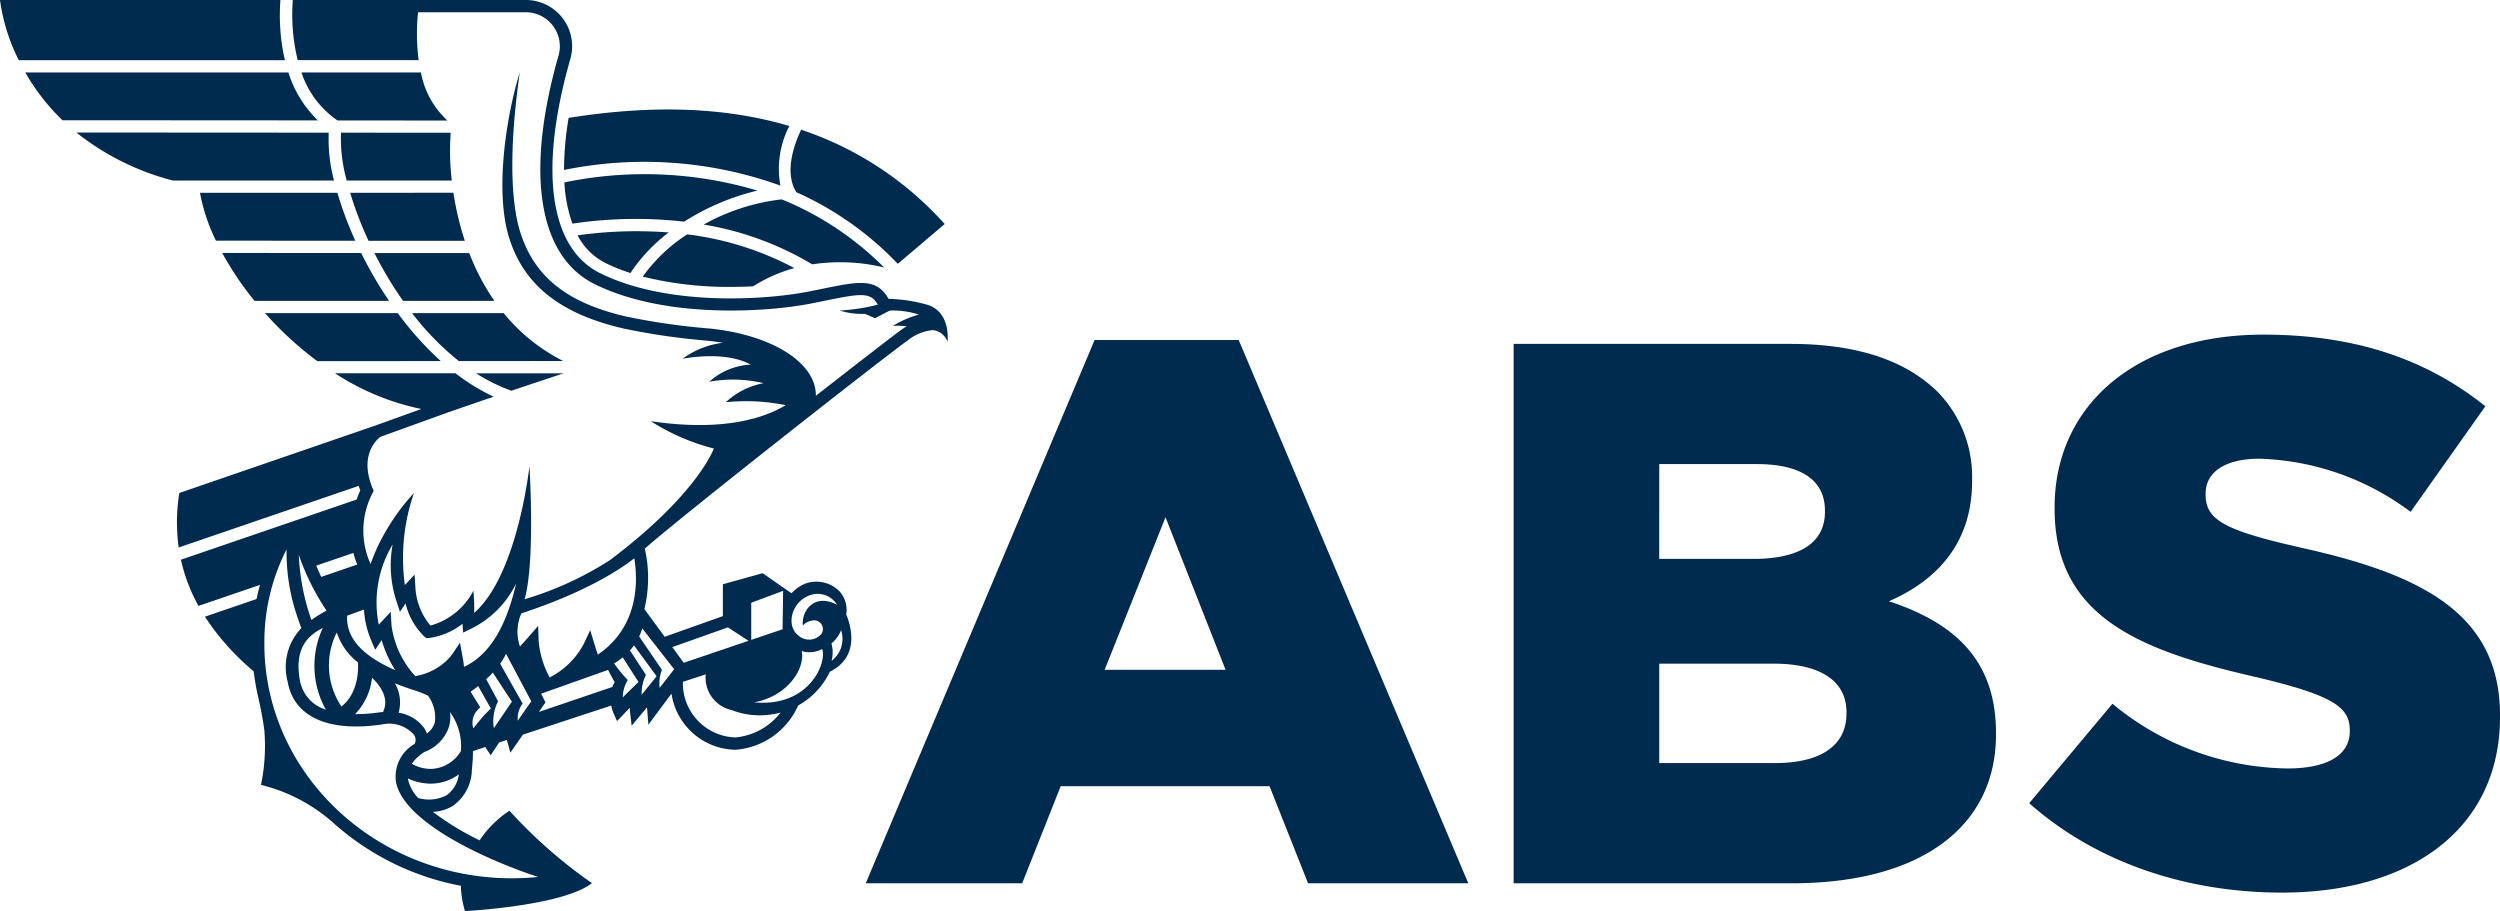 <svg xmlns="http://www.w3.org/2000/svg" width="226.245" height="82.442" viewBox="0 0 226.245 82.442">
  <g>
    <path d="M99.967,60.618l5.509-13.808,5.438,13.808ZM99.06,30.771,78.348,79.936H92.506l3.485-8.787h18.9l3.487,8.787h14.5L112.1,30.771Z" fill="#002a4e"/>
    <path d="M167.1,64.593c0,2.861-2.3,4.465-6.485,4.465H150.158v-9H160.48c4.533,0,6.624,1.745,6.624,4.394ZM150.158,42h8.858c3.974,0,6.137,1.464,6.137,4.185v.137c0,2.861-2.371,4.256-6.485,4.256h-8.51Zm20.783,12.413c4.323-1.883,7.53-5.23,7.53-10.879v-.139a10.985,10.985,0,0,0-3.139-7.951c-2.858-2.79-7.181-4.322-13.318-4.322H136.98V79.936h25.174c11.646,0,18.479-5.09,18.479-13.46v-.139c0-6.625-3.766-9.972-9.692-11.925" fill="#002a4e"/>
    <path d="M208.113,49.531c-6.833-1.535-8.508-2.512-8.508-4.744V44.65c0-1.814,1.606-3.138,4.882-3.138a23.963,23.963,0,0,1,13.668,4.81l6.764-9.554c-5.3-4.254-11.785-6.485-20.082-6.485-11.716,0-18.9,6.556-18.9,15.62v.14c0,9.973,8.02,12.9,18.412,15.273,6.693,1.6,8.3,2.65,8.3,4.742v.14c0,2.093-1.952,3.346-5.647,3.346a25.283,25.283,0,0,1-15.83-5.857l-7.532,9c6.066,5.37,14.225,8.091,22.872,8.091,11.855,0,19.736-5.928,19.736-15.9v-.138c0-9.135-6.974-12.763-18.132-15.2" fill="#002a4e"/>
    <path d="M26.1,6.556H2.286a19.455,19.455,0,0,0,3.365,4.325l23.117.014A10.266,10.266,0,0,1,26.1,6.556" fill="#002a4e"/>
    <path d="M29.749,12.006,6.911,11.992a23.392,23.392,0,0,0,8.736,4.346H30.229a14.466,14.466,0,0,1-.48-4.332" fill="#002a4e"/>
    <path d="M18.1,17.448a16.518,16.518,0,0,0,1.444,4.331l12.616.01a32.7,32.7,0,0,1-1.629-4.341Z" fill="#002a4e"/>
    <path d="M35.209,27.229a36.917,36.917,0,0,1-2.524-4.33L20.109,22.89a28.806,28.806,0,0,0,2.924,4.339Z" fill="#002a4e"/>
    <path d="M45.583,28.339h-8.29a24.9,24.9,0,0,0,4.234,4.338l9.443-.006a16.525,16.525,0,0,1-5.387-4.332" fill="#002a4e"/>
    <path d="M31.689,17.448a33.286,33.286,0,0,0,1.66,4.341l8.716,0a26.418,26.418,0,0,1-1.032-4.346Z" fill="#002a4e"/>
    <path d="M51.028,33.783l-7.943,0a15.852,15.852,0,0,0,3.2,1.577c1.464-.494,3.093-1.04,4.74-1.58" fill="#002a4e"/>
    <path d="M28.715,32.682l11.176-.005A28.841,28.841,0,0,1,36,28.339H23.98a31.339,31.339,0,0,0,4.735,4.343" fill="#002a4e"/>
    <path d="M30.859,12.007a13.99,13.99,0,0,0,.522,4.33h9.505a23.242,23.242,0,0,1-.1-4.323Z" fill="#002a4e"/>
    <path d="M25.56,4.326A18.6,18.6,0,0,1,25.377,0L0,0A17.16,17.16,0,0,0,1.7,5.445H25.787c-.087-.362-.163-.734-.227-1.119" fill="#002a4e"/>
    <path d="M27.282,6.556A8.506,8.506,0,0,0,30.54,10.9l9.953.008a7.827,7.827,0,0,1-2.4-4.347Z" fill="#002a4e"/>
    <path d="M33.885,22.9a34.755,34.755,0,0,0,2.59,4.328h8.263a20.541,20.541,0,0,1-2.271-4.323Z" fill="#002a4e"/>
    <polygon points="53.577 79.915 53.582 79.918 53.58 79.915 53.577 79.915" fill="#002a4e"/>
    <path d="M75.255,59.8a2.956,2.956,0,0,0-.013-1.567,2.968,2.968,0,0,0,.875-1.2,2.492,2.492,0,0,1-.862,2.771M72.661,56.6a1.443,1.443,0,0,1,1.061-.459.792.792,0,0,1,.644,1.186,1.449,1.449,0,0,1-2.128.171c-1.119-.872-.626-2.969.973-3.6a2.064,2.064,0,0,1,2.541.83c-2.18-1.128-3.256.715-3.091,1.876M68.24,63.559c2.9-.5,4.633-2.928,4.318-4.638a2.388,2.388,0,0,0,1.844-.187c.457,1.208-1.142,5.3-6.162,4.825m-1.665,3.176A4.9,4.9,0,0,1,61.8,61.72v-.013l2.068-.68a3,3,0,0,0,2.362,3.238,6.946,6.946,0,0,0,2.521.47,7.334,7.334,0,0,0,1.889-.249,5.835,5.835,0,0,1-4.069,2.249M59.7,62.246a3.2,3.2,0,0,1,.2-1.611l.01-.015,0,0,0-.014-.007.009L57.843,57.6a5.792,5.792,0,0,0,.283-.728l2.884,3.692Zm-1.631.631a3.771,3.771,0,0,1,.381-1.789l.007-.009-1.446-2.213a5.666,5.666,0,0,0,.365-.462L59.421,61.2Zm-1.709.239a3.038,3.038,0,0,1,.457-1.576,11.872,11.872,0,0,1-1.239-1.5,6.435,6.435,0,0,0,.779-.545l1.429,2.223c-.539.52-1.237,1.2-1.426,1.394m-.945-.941L48.764,64.43l.6-.864-.392-.789,6.057-2.151c.022.04.044.082.064.12.2.381.382.725.533.994a2.2,2.2,0,0,0-.216.435M48.7,56.646,47.781,57.7c-.3.335-.535.6-.724.81a4.075,4.075,0,0,1,.127-3c5.841-1.928,8.928-3.973,10.218-4.985.3,1.829.533,6.12-3.3,8.716-.083-.245-.18-.537-.27-.832l-.419-1.383L52.8,58.331a7.193,7.193,0,0,1-3.057,2.977,8.45,8.45,0,0,1-.994-3.269Zm-1.841,8.573a2.283,2.283,0,0,1,.436-1.555l-2.032-3.6a5.457,5.457,0,0,0,.53-.9l2.285,4.3Zm-2.166.682a3.882,3.882,0,0,1,.383-2.434l0,0L44,61.469c.2-.185.406-.386.6-.6L46.324,63.5Zm-.823-1.232c-.182.185-.646.758-1.034,1.243a1.666,1.666,0,0,1,.332-1.6l.29-.314-.228-.361c-.156-.245-.385-.62-.637-1.041.2-.14.432-.312.68-.51l1.148,2.03Zm-2-5.16-.242-1.339-.763,1.124a5.343,5.343,0,0,1-3.285,1.892,8.426,8.426,0,0,1-2.143-4.527l-.079-1.286-.88.939c-.075.08-.143.155-.2.223a10.179,10.179,0,0,1,1.253-7.255,10.419,10.419,0,0,0,.307,5l.354,1.085.511-.759a6.161,6.161,0,0,0,1.709,3.011l.156.127h.2a6.243,6.243,0,0,0,3.086-1.294l.06.8.738-.363a8.871,8.871,0,0,0,4.06-4.092c-.826,3.575-2.223,6.383-4.719,7.558-.023-.235-.059-.518-.119-.848M41.7,67.983a3.252,3.252,0,0,1-2.654,1.6,3.424,3.424,0,0,1-1.781-.464,4.158,4.158,0,0,1,1.146-1.072v0a3.645,3.645,0,0,0,2.233-2.315,3.335,3.335,0,0,0,.082-1.291,5.293,5.293,0,0,1,.985,3.55ZM40.414,71.97a3.46,3.46,0,0,1-2.57.247,3.671,3.671,0,0,1-.916-1.662c-.007-.036-.007-.074-.013-.11a4.871,4.871,0,0,0,2.055.473H39a4.269,4.269,0,0,0,2.525-.841,2.757,2.757,0,0,1-1.11,1.893M48.7,79.364q-1.184.117-2.376.118c-12.353,0-22.4-9.518-22.4-21.22a18.471,18.471,0,0,1,2.006-8.54c0,.232,0,.461.007.69A17.935,17.935,0,0,0,27,56.075c.107.321.2.575.272.767A5.107,5.107,0,0,0,26.035,61.7c.557,3.169,3.661,4.576,8.518,3.864a2.984,2.984,0,0,1,2.89.91.772.772,0,0,1,.073.853,3.4,3.4,0,0,0-1.68,3.437c.678,3.583,7.852,6.942,12.864,8.6M29.491,64.225a3.4,3.4,0,0,1-2.362-2.717c-.341-1.943.127-3.151.979-3.94l.173-.146s.081-.067.21-.166a4.809,4.809,0,0,1,.72-.421,8.117,8.117,0,0,0,.28,7.39m.063-8.961a10.907,10.907,0,0,0-1.373.84,20.283,20.283,0,0,1-1.141-5.89,21.81,21.81,0,0,0,2.514,5.05m2.427-5.226a7.189,7.189,0,0,0,.354,1.052l-3.263,1.116c-.16-.338-.311-.681-.452-1.02ZM30.9,63.938a6.657,6.657,0,0,1-.419-6.71,5.523,5.523,0,0,0,1.914,2.716c.02.25.171,2.708-1.5,3.994m2.772-2.6c.6.558,1.643,1.8.992,3.1-.09.01-.178.01-.27.022a15.135,15.135,0,0,1-2.257.167,5.568,5.568,0,0,0,1.535-3.292m5.683,4.041a1.921,1.921,0,0,1-.724,1.009,2.2,2.2,0,0,0-.266-.537A3.544,3.544,0,0,0,36.075,64.5a3.445,3.445,0,0,0-.339-2.665c.542.221,1.123.432,1.747.629a10.234,10.234,0,0,1,1.268.5l-.006.006a3.357,3.357,0,0,1,.608,2.414M32.939,55.162a8.349,8.349,0,0,0,.613,2.694l.405.952.576-.867.008-.011a10.379,10.379,0,0,0,1.226,2.716c-3-1.3-4.468-2.948-4.35-4.916v-.013Zm32.934,1.613,1.867,1.217L61.879,59.98l-1.04-1.418Zm2.113-2.228,2.885-1.077-.049,3.477-2.836.962Zm8.06-.954a2.939,2.939,0,0,0-3.216-.76,3.556,3.556,0,0,0-1.2.858l-2.612-1.817-3.6,1v2.884l-5.264,1.871-1.84-2.511a11.916,11.916,0,0,0,.04-5.469c3.523-3.106,21.753-17.4,23.787-18.838a4.277,4.277,0,0,1,2.271-.938,1.582,1.582,0,0,1,1.337,1.061s.364-2.842-2.018-3.406a13.872,13.872,0,0,0-3.317-.481c-1.067-1.915-2.737-1.573-5.91-.929-.417.086-.865.178-1.35.272-3.831.751-12.694,1.368-18.828-1.658-4.6-2.265-5.589-9.338-2.711-19.4A4.184,4.184,0,0,0,47.59,0H26.5a17.135,17.135,0,0,0,.444,5.442H37.887a18.566,18.566,0,0,1-.054-4.332H47.59a3.078,3.078,0,0,1,2.959,3.911c-3.039,10.631-1.843,18.181,3.283,20.7,6.407,3.158,15.577,2.527,19.535,1.754l1.358-.275c3.211-.651,4.071-.778,4.713.372a17.66,17.66,0,0,1-3.459.531,6.909,6.909,0,0,0,2.3.3l.911.395,1.311-.683.04-.011a7.789,7.789,0,0,1,2.609.362,9.432,9.432,0,0,0-2.337,1.02,7.782,7.782,0,0,1,1.23.038l.015-.007c-.176.114-.356.234-.552.373-.462.329-3.693,2.821-7.669,5.927a3.544,3.544,0,0,0-.445-1.72c-1.193-2.222-4.678-3.887-9.089-4.359L63.86,29.7a59.944,59.944,0,0,1-7.247-1.066c-5.288-1.235-8.219-3.563-9.507-7.548-.873-2.695-1.072-7.515-.064-14.533-1.159,3.687-2.3,10.546-.994,14.874,1.321,4.366,4.679,6.977,10.311,8.286a60.281,60.281,0,0,0,7.385,1.094l.435.044q.635.068,1.239.174a7.686,7.686,0,0,0-3.643,1.438c1.546-.27,4.243-.5,6.162.53a6.121,6.121,0,0,0-3.753,1.554,12.075,12.075,0,0,1,4.922.129A6.845,6.845,0,0,0,65.684,36.4a18.05,18.05,0,0,1,5.417.267c-1.861,1.13-5.58,2.436-12.208,1.449A19.534,19.534,0,0,0,64.6,40.589s-1.43,4.1-9.4,10.1a30.126,30.126,0,0,1-7.722,3.541c.978-3.467.436-12.038.436-12.038-.015.12-1.078,9.841-5,13.273a16.907,16.907,0,0,0-.076-2,6.218,6.218,0,0,1-3.882,3.145A5.826,5.826,0,0,1,37.6,53.287L37.523,52l-.88.938-.005,0a17.928,17.928,0,0,1,.827-8.326,19.666,19.666,0,0,0-2.937,4.159,15.484,15.484,0,0,0-.987,2.275,7.313,7.313,0,0,1,.165-6.407l.111-.227-.1-.23c-1.212-2.942.321-4.35.7-4.647l6.229-2.25c.386-.132,1.928-.669,4.034-1.386a18.011,18.011,0,0,1-3.457-2.118l-10.906,0a22.587,22.587,0,0,0,7.815,3.231l-4.23,1.524,0,0-.04.013L16.229,44.614a16.541,16.541,0,0,0-.058,4.932L32.462,43.97c.045.133.089.271.143.408-.121.267-.232.543-.334.831l-15.9,5.444a15.609,15.609,0,0,0,1.591,4.179l5.567-1.9c-.119.42-.223.847-.312,1.278l-4.673,1.6a22.683,22.683,0,0,0,4.416,4.945,22.439,22.439,0,0,0,.426,2.422c.236,1.021.414,1.993.533,2.888a17.253,17.253,0,0,1-.3,4.966,15.333,15.333,0,0,1,6.465,3.363c.009.006.012.015.021.024.107.087.209.181.311.279a.014.014,0,0,0,.009,0,23.942,23.942,0,0,0,11.284,5.465,8.543,8.543,0,0,0,.37,2.289s8.823-.45,11.488-2.528h.009v-.006a.1.1,0,0,0-.027-.009,44.153,44.153,0,0,1-7.445-6.539,9.53,9.53,0,0,0-2.7,2.679,24.725,24.725,0,0,1-4.234-2.581,3.687,3.687,0,0,0,1.834-.552,4.082,4.082,0,0,0,1.7-3.261c.032-.3.054-.595.076-.9,0-.006.005-.009.009-.015l-.009-.009c.013-.252.022-.506.022-.758l1.115-.37.028.045.462.7.764-1.156.7-.23a.03.03,0,0,1,0,.013l.316,1.139,1.137-1.631,7.989-2.63a4.018,4.018,0,0,0,.19.648l.338.759.573-.6.573-.6c.015.212.027.322.027.331l.147,1.29,1.395-1.667a.289.289,0,0,1,0,.046l.12,1.523,2.093-2.813a5.96,5.96,0,0,0,5.788,5.083,6.741,6.741,0,0,0,5.674-4.011A6.777,6.777,0,0,0,75.1,60.786c2.817-1.386,1.852-4.3,1.479-5.185a2.5,2.5,0,0,0-.537-2.008" fill="#002a4e"/>
    <path d="M68.545,17.247a35.79,35.79,0,0,0-17.466-.74,12.871,12.871,0,0,0,.725,3.731,38.939,38.939,0,0,1,10.108-.179,21.747,21.747,0,0,1,6.633-2.812" fill="#002a4e"/>
    <path d="M51.042,15.381a36.32,36.32,0,0,1,19.58,1.413,8.439,8.439,0,0,1,.811-5.391c-6.964-2.066-14.111-1.665-19.973-.734a28.564,28.564,0,0,0-.418,4.712" fill="#002a4e"/>
    <path d="M72.061,17.389a29.07,29.07,0,0,1,9.189,6.486l4.241-3.6A30.218,30.218,0,0,0,72.5,11.74c-.607,1.281-1.487,3.7-.537,5.473Z" fill="#002a4e"/>
    <path d="M80.006,24.2a27.97,27.97,0,0,0-9.265-6.158,18.861,18.861,0,0,0-7.057,2.28,27.988,27.988,0,0,1,9.819,3.6,16.987,16.987,0,0,1,6.5.281" fill="#002a4e"/>
    <path d="M68.156,25.912a13.655,13.655,0,0,1,3.731-1.651,27.857,27.857,0,0,0-9.695-3.051,14.78,14.78,0,0,0-4.022,3.822,32.211,32.211,0,0,0,7.991.931c.662,0,1.331-.018,2-.051" fill="#002a4e"/>
    <path d="M54.786,23.8a17.086,17.086,0,0,0,2.266.909,15.083,15.083,0,0,1,3.466-3.672,38.174,38.174,0,0,0-8.244.26,5.739,5.739,0,0,0,2.512,2.5" fill="#002a4e"/>
  </g>
</svg>
